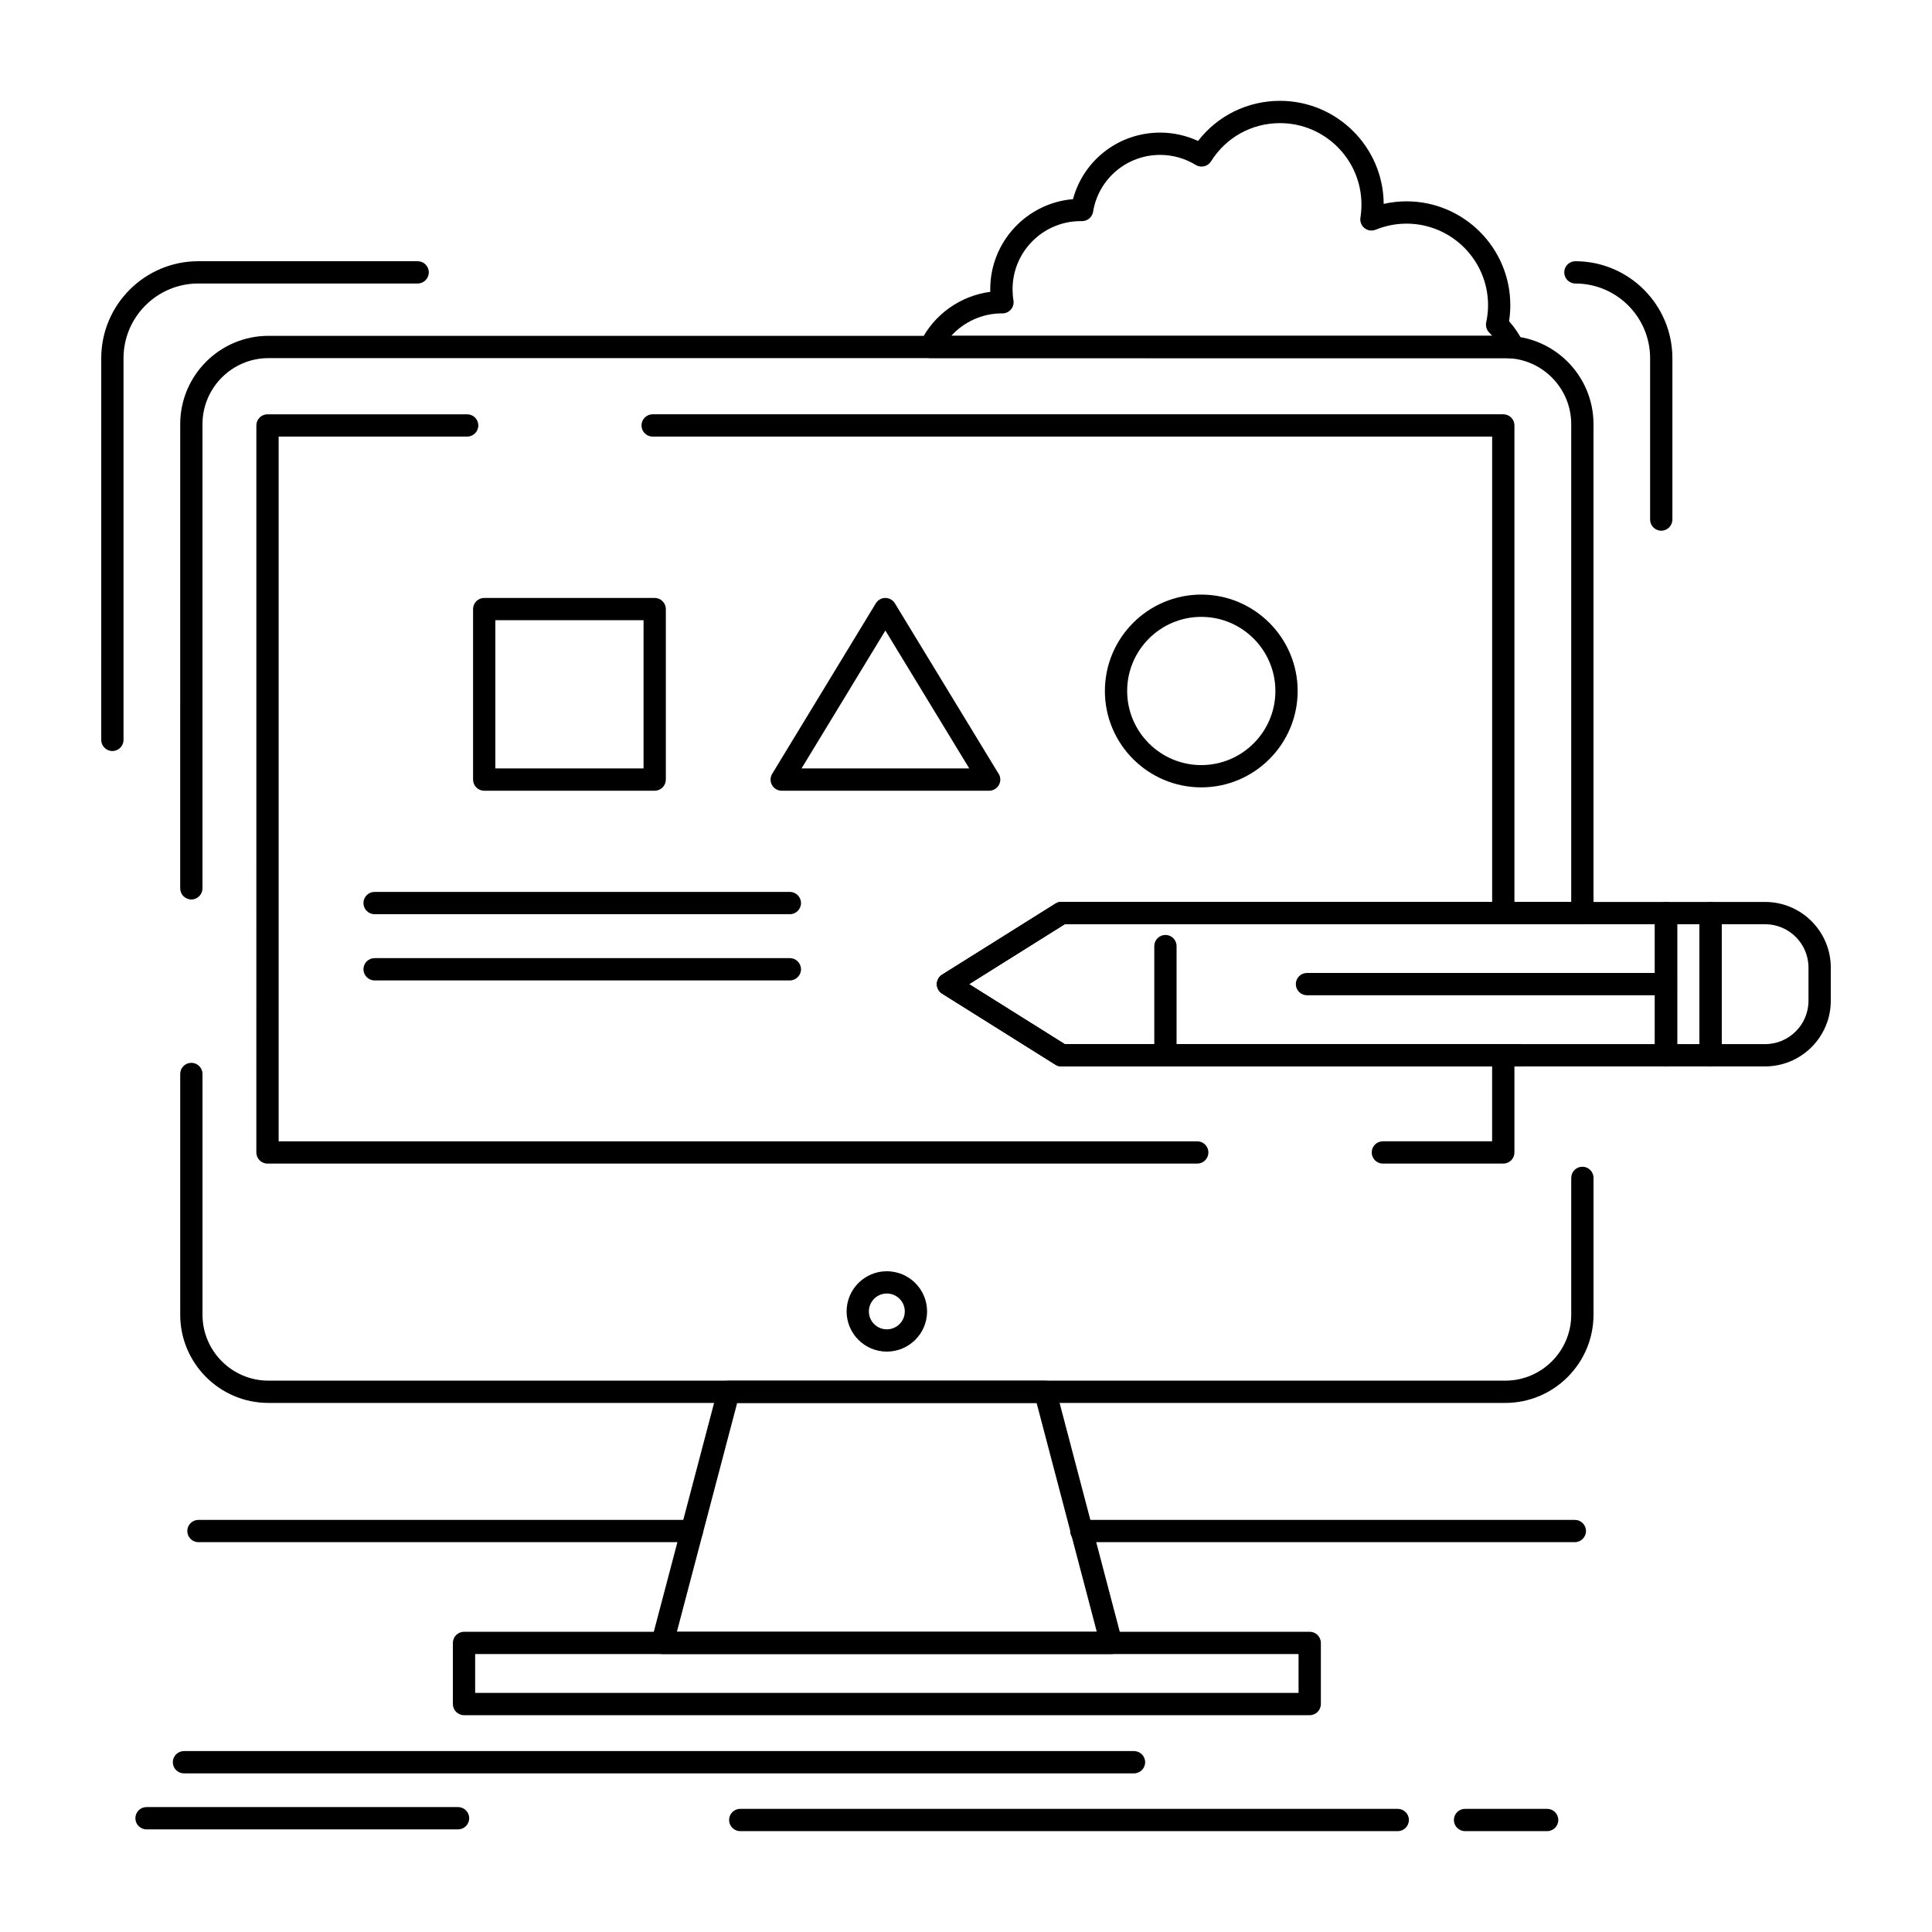 <?xml version="1.0" encoding="UTF-8"?>
<!-- Uploaded to: ICON Repo, www.svgrepo.com, Generator: ICON Repo Mixer Tools -->
<svg fill="#000000" width="800px" height="800px" version="1.1" viewBox="144 144 512 512" xmlns="http://www.w3.org/2000/svg">
 <g>
  <path d="m353.32 386.27h-110.05c-1.629 0-2.953-1.32-2.953-2.953 0-1.629 1.32-2.953 2.953-2.953h110.05c1.629 0 2.953 1.32 2.953 2.953 0 1.633-1.324 2.953-2.953 2.953z"/>
  <path d="m353.32 403.82h-110.05c-1.629 0-2.953-1.32-2.953-2.953 0-1.629 1.32-2.953 2.953-2.953h110.05c1.629 0 2.953 1.32 2.953 2.953 0 1.629-1.324 2.953-2.953 2.953z"/>
  <path d="m542.91 515.79h-327.77c-12.895 0-23.383-10.488-23.383-23.383v-63.797c0-1.629 1.32-2.953 2.953-2.953 1.629 0 2.953 1.32 2.953 2.953v63.797c0 9.637 7.84 17.48 17.48 17.48h327.77c9.637 0 17.48-7.84 17.48-17.48v-36.258c0-1.633 1.32-2.953 2.953-2.953 1.629 0 2.953 1.32 2.953 2.953v36.258c-0.008 12.891-10.496 23.383-23.391 23.383zm3.719-89.176h-121.33c-0.555 0-1.098-0.156-1.57-0.449l-30.066-18.855c-0.859-0.539-1.383-1.484-1.383-2.5 0-1.016 0.523-1.961 1.383-2.5l30.066-18.855c0.473-0.297 1.012-0.449 1.57-0.449h135.09v-126.59c0-9.652-7.84-17.508-17.48-17.508h-327.77c-9.637 0-17.48 7.856-17.48 17.508v123c0 1.629-1.32 2.953-2.953 2.953-1.629 0-2.953-1.32-2.953-2.953l0.004-123c0-12.91 10.488-23.414 23.383-23.414h327.77c12.895 0 23.383 10.504 23.383 23.414v129.54c0 1.629-1.32 2.953-2.953 2.953h-137.19l-25.359 15.902 25.359 15.902h120.48c1.629 0 2.953 1.32 2.953 2.953 0 1.629-1.324 2.953-2.953 2.953z"/>
  <path d="m542.38 452.36h-31.906c-1.629 0-2.953-1.32-2.953-2.953 0-1.629 1.32-2.953 2.953-2.953h28.953v-19.844l-114.12 0.004c-0.555 0-1.098-0.156-1.57-0.449l-30.066-18.855c-0.859-0.539-1.383-1.484-1.383-2.5 0-1.016 0.523-1.961 1.383-2.5l30.066-18.855c0.473-0.297 1.012-0.449 1.57-0.449h114.13v-123.31h-222.48c-1.629 0-2.953-1.32-2.953-2.953 0-1.629 1.32-2.953 2.953-2.953h225.43c1.629 0 2.953 1.32 2.953 2.953v129.21c0 1.629-1.32 2.953-2.953 2.953h-116.23l-25.359 15.902 25.359 15.902h116.23c1.629 0 2.953 1.324 2.953 2.953v25.746c0 1.633-1.32 2.953-2.953 2.953zm-81.102 0h-246.39c-1.629 0-2.953-1.32-2.953-2.953l0.004-192.66c0-1.629 1.32-2.953 2.953-2.953h52.91c1.629 0 2.953 1.32 2.953 2.953 0 1.629-1.32 2.953-2.953 2.953h-49.957v186.76h243.44c1.629 0 2.953 1.32 2.953 2.953-0.004 1.629-1.328 2.949-2.957 2.949z"/>
  <path d="m438.5 582.34h-0.02-118.94c-0.918 0-1.777-0.426-2.34-1.148-0.559-0.723-0.75-1.668-0.516-2.555l17.527-66.527c0.34-1.297 1.516-2.199 2.856-2.199h83.914c1.34 0 2.516 0.906 2.856 2.203l17.41 66.203c0.133 0.332 0.203 0.695 0.203 1.078 0 1.625-1.324 2.945-2.953 2.945zm-115.12-5.902h111.28l-15.945-60.625h-79.363z"/>
  <path d="m491.08 598.54h-224.11c-1.629 0-2.953-1.32-2.953-2.953v-16.195c0-1.629 1.32-2.953 2.953-2.953h224.12c1.629 0 2.953 1.324 2.953 2.953v16.195c-0.004 1.633-1.324 2.953-2.957 2.953zm-221.16-5.902h218.21v-10.293h-218.21z"/>
  <path d="m379.01 502.19c-5.871 0-10.648-4.777-10.648-10.648 0-5.871 4.777-10.648 10.648-10.648 5.887 0 10.676 4.777 10.676 10.648 0 5.871-4.789 10.648-10.676 10.648zm0-15.395c-2.617 0-4.746 2.129-4.746 4.746 0 2.617 2.129 4.746 4.746 4.746 2.629 0 4.769-2.129 4.769-4.746 0.004-2.617-2.137-4.746-4.769-4.746z"/>
  <path d="m444.52 613.96h-251.77c-1.629 0-2.953-1.324-2.953-2.953s1.32-2.953 2.953-2.953h251.77c1.629 0 2.953 1.32 2.953 2.953 0 1.633-1.32 2.953-2.953 2.953z"/>
  <path d="m514.42 629.27h-174.25c-1.629 0-2.953-1.32-2.953-2.953 0-1.629 1.32-2.953 2.953-2.953h174.25c1.629 0 2.953 1.32 2.953 2.953-0.004 1.633-1.324 2.953-2.957 2.953z"/>
  <path d="m554.01 629.27h-21.758c-1.629 0-2.953-1.32-2.953-2.953 0-1.629 1.32-2.953 2.953-2.953h21.758c1.629 0 2.953 1.32 2.953 2.953s-1.32 2.953-2.953 2.953z"/>
  <path d="m265.39 628.8h-82.562c-1.629 0-2.953-1.32-2.953-2.953 0-1.629 1.32-2.953 2.953-2.953h82.559c1.629 0 2.953 1.324 2.953 2.953 0.004 1.633-1.32 2.953-2.949 2.953z"/>
  <path d="m545.04 239.01c-0.113 0-0.227-0.008-0.344-0.02-0.539-0.062-1.105-0.09-1.785-0.09l-152.33-0.004c-1.016 0-1.961-0.523-2.5-1.383-0.539-0.859-0.602-1.938-0.16-2.852 3.516-7.289 10.578-12.289 18.512-13.32-0.008-0.23-0.008-0.469-0.008-0.707 0-12.523 9.664-22.832 21.93-23.855 2.789-10.352 12.148-17.637 23.102-17.637 3.469 0 6.894 0.762 10.039 2.215 5.172-6.703 13.102-10.633 21.715-10.633 15.094 0 27.387 12.234 27.48 27.309 1.988-0.449 4.012-0.676 6.047-0.676 15.168 0 27.508 12.34 27.508 27.512 0 1.414-0.109 2.836-0.332 4.246 1.531 1.727 2.797 3.625 3.777 5.66 0.469 0.969 0.367 2.117-0.254 2.992-0.551 0.785-1.453 1.242-2.398 1.242zm-148.94-6.016h143.37c-0.262-0.293-0.531-0.578-0.809-0.855-0.711-0.711-1.012-1.73-0.801-2.711 0.324-1.5 0.488-3.031 0.488-4.555 0-11.914-9.695-21.605-21.605-21.605-2.789 0-5.547 0.543-8.195 1.613-0.98 0.398-2.106 0.238-2.934-0.422-0.832-0.656-1.246-1.711-1.086-2.762 0.184-1.191 0.27-2.336 0.27-3.488 0-11.898-9.68-21.578-21.578-21.578-7.492 0-14.328 3.785-18.285 10.129-0.855 1.375-2.664 1.801-4.043 0.957-2.852-1.746-6.109-2.668-9.422-2.668-8.875 0-16.359 6.344-17.793 15.078-0.234 1.426-1.465 2.473-2.914 2.473h-0.391c-9.941 0-18.031 8.09-18.031 18.035 0 1.062 0.078 2.031 0.234 2.969 0.145 0.855-0.098 1.734-0.656 2.398-0.562 0.664-1.387 1.047-2.254 1.047h-0.168c-5.16 0-10.027 2.231-13.398 5.945z"/>
  <path d="m173.78 343.03c-1.629 0-2.953-1.32-2.953-2.953l0.004-101.14c0-14.176 11.535-25.711 25.711-25.711h58.141c1.629 0 2.953 1.32 2.953 2.953 0 1.629-1.32 2.953-2.953 2.953h-58.145c-10.922 0-19.805 8.883-19.805 19.805v101.14c0 1.629-1.32 2.953-2.953 2.953zm410.47-58.391c-1.629 0-2.953-1.32-2.953-2.953v-42.746c0-10.922-8.883-19.805-19.805-19.805-1.629 0-2.953-1.32-2.953-2.953 0-1.629 1.32-2.953 2.953-2.953 14.176 0 25.707 11.535 25.707 25.711v42.746c0 1.629-1.32 2.953-2.949 2.953z"/>
  <path d="m317.5 353.55h-45.18c-1.629 0-2.953-1.32-2.953-2.953v-45.184c0-1.629 1.32-2.953 2.953-2.953h45.18c1.629 0 2.953 1.32 2.953 2.953v45.184c-0.004 1.629-1.324 2.953-2.953 2.953zm-42.23-5.906h39.277v-39.281h-39.277z"/>
  <path d="m406.14 353.55h-0.02-54.957c-1.066 0-2.051-0.574-2.574-1.504-0.523-0.93-0.504-2.07 0.051-2.981l27.465-45.184c0.535-0.879 1.492-1.418 2.523-1.418s1.988 0.539 2.523 1.418l27.332 44.922c0.383 0.496 0.609 1.121 0.609 1.797 0 1.625-1.32 2.949-2.953 2.949zm-49.727-5.906h44.457l-22.238-36.551z"/>
  <path d="m462.35 352.66c-14.086 0-25.543-11.457-25.543-25.543 0-14.086 11.461-25.543 25.543-25.543 14.086 0 25.543 11.461 25.543 25.543 0 14.086-11.461 25.543-25.543 25.543zm0-45.184c-10.828 0-19.641 8.812-19.641 19.641 0 10.828 8.809 19.641 19.641 19.641 10.828 0 19.641-8.809 19.641-19.641-0.004-10.828-8.812-19.641-19.641-19.641z"/>
  <path d="m585.52 426.61h-160.21c-0.555 0-1.098-0.156-1.57-0.449l-30.066-18.855c-0.859-0.539-1.383-1.484-1.383-2.504 0-1.016 0.523-1.961 1.387-2.5l30.066-18.824c0.469-0.293 1.012-0.449 1.566-0.449h160.21c1.629 0 2.953 1.32 2.953 2.953v37.68c0 1.629-1.324 2.949-2.953 2.949zm-159.37-5.906h156.41v-31.773h-156.41l-25.355 15.875z"/>
  <path d="m597.31 426.61h-11.793c-1.629 0-2.953-1.32-2.953-2.953v-37.68c0-1.629 1.32-2.953 2.953-2.953h11.793c1.629 0 2.953 1.32 2.953 2.953v37.68c0 1.633-1.32 2.953-2.953 2.953zm-8.84-5.906h5.891v-31.773h-5.891z"/>
  <path d="m611.77 426.61h-14.453c-1.629 0-2.953-1.32-2.953-2.953l0.004-37.68c0-1.629 1.32-2.953 2.953-2.953h14.453c9.598 0 17.406 7.809 17.406 17.402v8.777c-0.004 9.598-7.812 17.406-17.41 17.406zm-11.5-5.906h11.5c6.34 0 11.5-5.16 11.5-11.5v-8.777c0-6.34-5.16-11.5-11.5-11.5h-11.5z"/>
  <path d="m452.85 426.61c-1.629 0-2.953-1.32-2.953-2.953v-28.934c0-1.629 1.32-2.953 2.953-2.953 1.629 0 2.953 1.32 2.953 2.953v28.934c-0.004 1.633-1.324 2.953-2.953 2.953z"/>
  <path d="m585.49 407.75h-95.129c-1.629 0-2.953-1.32-2.953-2.953 0-1.629 1.32-2.953 2.953-2.953h95.129c1.629 0 2.953 1.32 2.953 2.953 0 1.633-1.32 2.953-2.953 2.953z"/>
  <path d="m327.35 552.69h-130.76c-1.629 0-2.953-1.32-2.953-2.953 0-1.629 1.32-2.953 2.953-2.953h130.76c1.629 0 2.953 1.32 2.953 2.953s-1.324 2.953-2.953 2.953z"/>
  <path d="m561.35 552.69h-130.79c-1.629 0-2.953-1.32-2.953-2.953 0-1.629 1.324-2.953 2.953-2.953h130.79c1.629 0 2.953 1.32 2.953 2.953-0.004 1.633-1.324 2.953-2.953 2.953z"/>
 </g>
</svg>